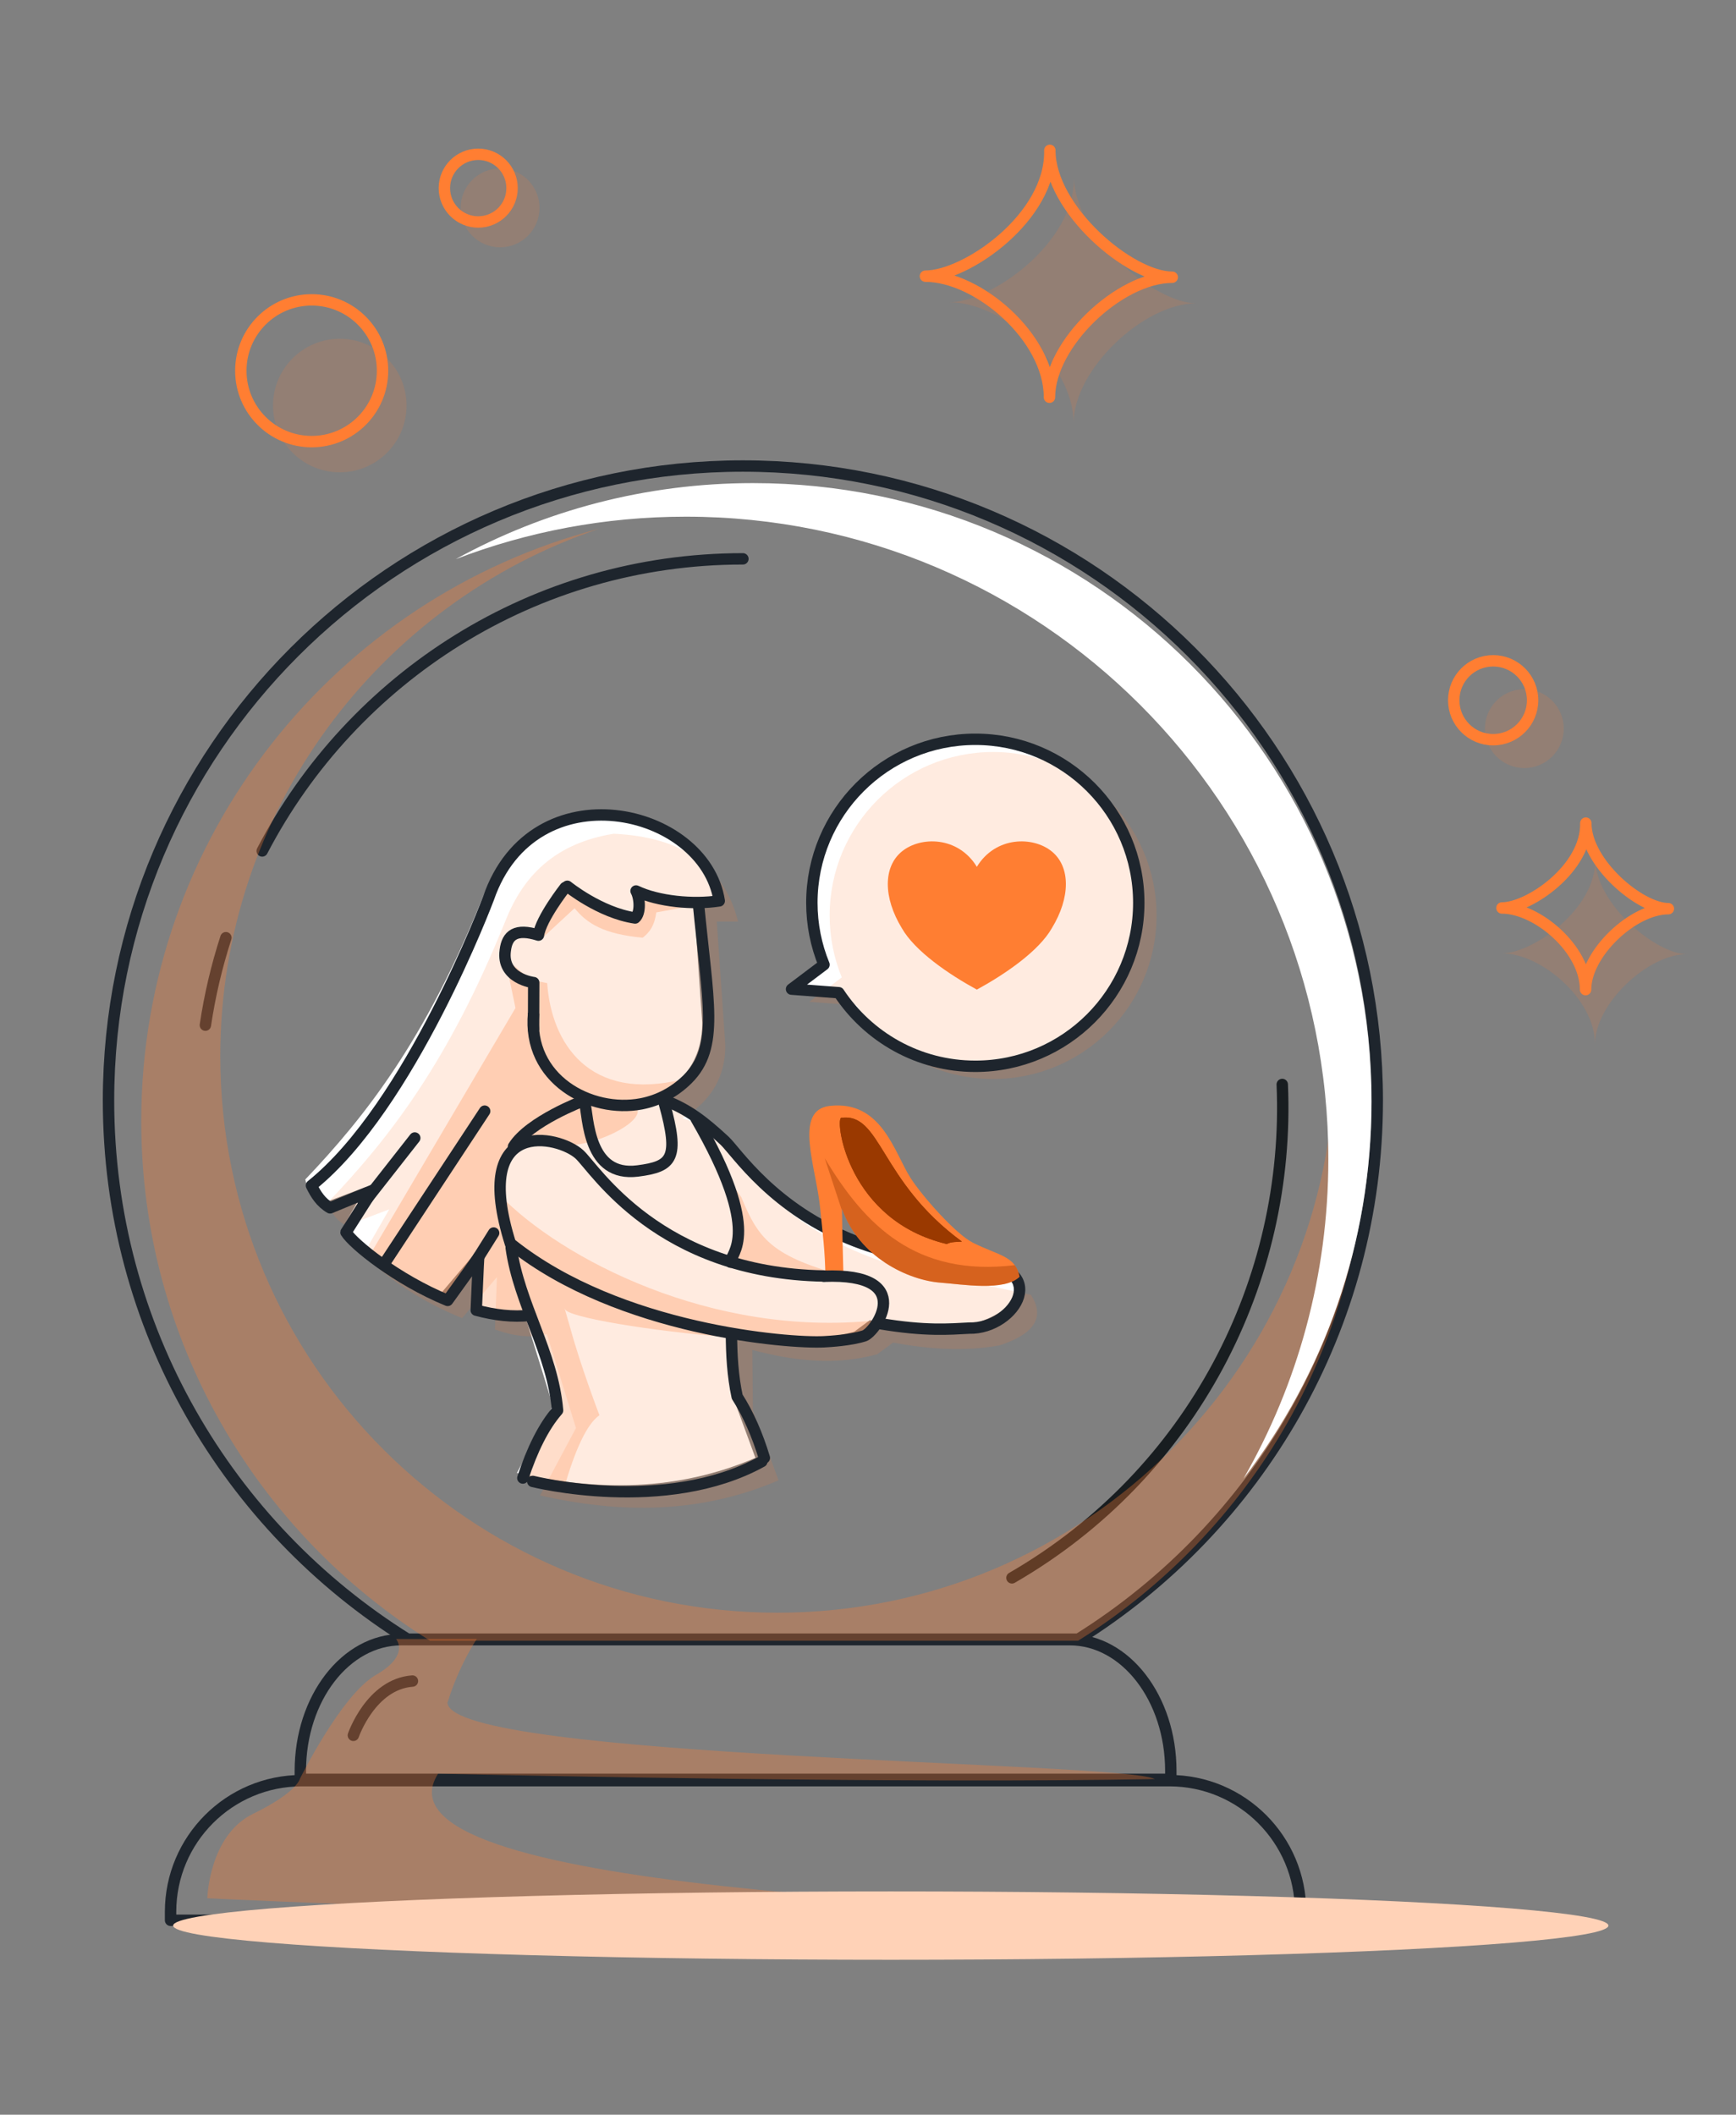 <svg width="381" height="464" viewBox="0 0 381 464" fill="none" xmlns="http://www.w3.org/2000/svg">
<rect x="0" y="0" width="381" height="464" fill="#808080" stroke="none"/>
<path fill-rule="evenodd" clip-rule="evenodd" d="M113.447 323.185C131.126 327.203 148.626 327.243 165.791 319.871L160.172 304.609L160.034 291.265C169.176 293.705 178.318 294.717 187.461 292.207L190.934 289.652C198.723 291.099 206.513 291.658 214.302 290.263C222.442 287.589 224.157 283.789 221.177 279.164L192.023 272.974C173.51 267.439 162.492 257.789 154.692 246.373C152.156 243.884 149.08 241.741 144.715 240.427C151.136 236.602 154.131 231.207 154.115 224.43L152.239 197.276H156.912C153.833 184.927 144.514 178.717 129.613 178C116.557 180.126 109.714 187.381 105.855 197.099C93.322 228.204 80.217 244.911 67 258.793C67.453 260.994 68.611 262.809 70.947 263.979L80.346 260.421L74.67 270.305C80.669 276.213 87.921 280.847 96.345 284.286L103.983 275.283L103.55 286.775C107.35 288.148 111.15 288.762 114.951 287.791L121.33 308.397L113.447 323.185Z" fill="white"/>
<path fill-rule="evenodd" clip-rule="evenodd" d="M117.768 215.237L120.09 215.714C120.993 228.86 129.28 241.883 149.848 236.82C137.232 247.774 120.037 241.756 117.768 227.509V215.237Z" fill="#FF7E32" fill-opacity="0.26"/>
<path fill-rule="evenodd" clip-rule="evenodd" d="M118.523 328.115C136.202 332.133 153.702 332.173 170.867 324.801L165.248 309.539L165.11 296.195C174.252 298.635 183.394 299.647 192.537 297.137L196.01 294.581C203.799 296.029 211.589 296.587 219.378 295.193C227.518 292.518 229.233 288.718 226.253 284.093L197.099 277.904C178.587 272.369 167.568 262.719 159.768 251.303C157.232 248.813 154.156 246.671 149.791 245.356C156.212 241.532 159.207 236.137 159.191 229.36L157.315 202.206H161.988C158.91 189.857 149.59 183.647 134.689 182.93C121.633 185.056 114.79 192.311 110.931 202.028C98.398 233.133 85.293 249.841 72.076 263.723C72.529 265.924 73.688 267.739 76.023 268.909L85.422 265.351L79.746 275.235C85.746 281.143 92.997 285.777 101.421 289.216L109.059 280.213L108.626 291.705C112.426 293.078 116.226 293.692 120.027 292.721L126.406 313.327L118.523 328.115Z" fill="#FF7E32" fill-opacity="0.15"/>
<path fill-rule="evenodd" clip-rule="evenodd" d="M256.655 390.698C272.542 390.698 285.44 403.596 285.44 419.483V421.337H37.434V419.483C37.434 403.596 50.331 390.698 66.219 390.698H256.655Z" stroke="#1E252D" stroke-width="2.5" stroke-miterlimit="10" stroke-linecap="round" stroke-linejoin="round"/>
<path fill-rule="evenodd" clip-rule="evenodd" d="M109.815 262.345C123.113 276.051 156.15 293.531 192.206 289.708C195.782 299.335 125.328 290.757 124.028 287.281C123.589 286.106 124.738 289.829 125.136 291.298C127.406 299.665 131.559 310.527 131.559 310.527C128.719 312.475 126.125 318.422 123.799 326.486C119.387 325.61 118.547 326.294 115.612 325.224C117.474 320.174 119.78 314.611 120.716 313.151C122.178 310.866 122.823 309.453 122.823 309.453C117.541 294.82 112.829 279.543 109.815 262.345Z" fill="#FF7E32" fill-opacity="0.26"/>
<path fill-rule="evenodd" clip-rule="evenodd" d="M162.669 262.645C166.651 272.153 169.28 276.035 188.864 280.87C175.172 280.783 160.453 276.458 160.453 276.458C160.453 276.458 162.511 274.435 162.142 270.935C161.682 266.575 160.736 262.666 159.488 259.738C157.236 254.459 162.669 262.645 162.669 262.645Z" fill="#FF7E32" fill-opacity="0.26"/>
<path fill-rule="evenodd" clip-rule="evenodd" d="M234.785 359.766C247.024 359.766 256.959 372.664 256.959 388.551V390.404H65.914V388.551C65.914 372.664 75.85 359.766 88.088 359.766H234.785Z" stroke="#1E252D" stroke-width="2.5" stroke-miterlimit="10" stroke-linecap="round" stroke-linejoin="round"/>
<path d="M79.758 264.055L91.028 249.693" stroke="#1E252D" stroke-width="2.5" stroke-miterlimit="10" stroke-linecap="round" stroke-linejoin="round"/>
<path d="M167.754 319.884C166.232 314.859 164.267 310.321 161.786 306.447C160.793 301.848 160.556 297.202 160.525 292.646" stroke="#1E252D" stroke-width="2.5" stroke-miterlimit="10" stroke-linecap="round" stroke-linejoin="round"/>
<path d="M160.363 276.938C160.208 274.921 167.614 271.04 152.73 245.376" stroke="#1E252D" stroke-width="2.5" stroke-miterlimit="10" stroke-linecap="round" stroke-linejoin="round"/>
<path d="M116.93 325.044C116.93 325.044 146.033 332.361 167.195 320.679" stroke="#1E252D" stroke-width="2.5" stroke-miterlimit="10" stroke-linecap="round" stroke-linejoin="round"/>
<path d="M146.118 241.528C151.06 243.437 154.533 246.126 159.047 250.309C161.557 252.636 169.635 265.374 187.827 272.374C194.624 274.99 202.835 276.805 212.695 276.975" stroke="#1E252D" stroke-width="2.5" stroke-miterlimit="10" stroke-linecap="round" stroke-linejoin="round"/>
<path d="M212.758 276.999C231.4 277.418 222.888 291.666 212.696 291.407C208.55 291.615 203.153 292.13 193.025 290.404" stroke="#1E252D" stroke-width="2.5" stroke-miterlimit="10" stroke-linecap="round" stroke-linejoin="round"/>
<path fill-rule="evenodd" clip-rule="evenodd" d="M184.78 265.188C188.562 275.905 199.371 280.911 206.445 281.437C211.065 281.78 220.492 283.397 223.768 280.121C222.843 275.576 219.333 275.546 213.579 272.701C209.721 270.793 202.28 262.307 199.803 258.41C196.243 252.805 193.486 241.385 182.124 242.649C174.033 243.55 179.145 256.106 180.015 265.188C180.51 270.36 181.112 274.669 181.14 280.121C182.465 280.935 183.791 280.909 185.116 280.121C185.116 280.121 184.833 269.759 184.78 265.188Z" fill="#FF7E32"/>
<path fill-rule="evenodd" clip-rule="evenodd" d="M211.115 272.419C210.442 272.515 208.604 272.401 207.829 272.962C186.174 267.852 183.289 246.146 184.578 245.269C193.452 244.02 192.926 259.094 211.115 272.419Z" fill="#9A3900"/>
<path fill-rule="evenodd" clip-rule="evenodd" d="M211.115 272.419C210.442 272.515 208.604 272.401 207.829 272.962C186.174 267.852 183.289 246.146 184.578 245.269C193.452 244.02 192.926 259.094 211.115 272.419Z" fill="#9A3900"/>
<path fill-rule="evenodd" clip-rule="evenodd" d="M184.786 265.622L180.996 254.109C189.875 268.959 201.089 280.184 222.71 277.594C223.198 278.254 223.553 279.065 223.767 280.121C220.491 283.397 211.064 281.78 206.444 281.437C199.371 280.911 188.561 275.905 184.78 265.188L184.786 265.622Z" fill="#9A3900" fill-opacity="0.4"/>
<path d="M180.843 280.023C201.367 279.22 192.175 292.307 189.676 293.109C186.693 294.065 182.184 294.332 180.833 294.402C173.089 294.805 136.031 291.864 112.408 273.133" stroke="#1E252D" stroke-width="2.5" stroke-miterlimit="10" stroke-linecap="round" stroke-linejoin="round"/>
<path d="M183.377 217.607C189.798 227.33 200.822 233.749 213.335 233.749C233.135 233.749 249.21 217.674 249.21 197.874C249.21 178.075 233.135 162 213.335 162C193.536 162 177.461 178.075 177.461 197.874C177.461 202.679 178.408 207.265 180.124 211.455L173 216.819L183.377 217.607Z" fill="white"/>
<path d="M188 220.605C194.421 230.328 205.446 236.747 217.958 236.747C237.758 236.747 253.833 220.672 253.833 200.873C253.833 181.073 237.758 164.998 217.958 164.998C198.159 164.998 182.084 181.073 182.084 200.873C182.084 205.677 183.031 210.263 184.747 214.453L177.623 219.817L188 220.605Z" fill="#FF7E32" fill-opacity="0.15"/>
<path d="M57.543 186.709C77.364 148.64 117.189 122.618 163.044 122.618" stroke="#1E252D" stroke-width="2.5" stroke-miterlimit="10" stroke-linecap="round" stroke-linejoin="round"/>
<path d="M45.074 224.931C46.045 218.398 47.557 211.98 49.579 205.743" stroke="#1E252D" stroke-width="2.5" stroke-miterlimit="10" stroke-linecap="round" stroke-linejoin="round"/>
<path d="M281.415 237.946C283.284 280.826 261.806 323.274 222.094 346.201" stroke="#181D20" stroke-width="2.5" stroke-miterlimit="10" stroke-linecap="round" stroke-linejoin="round"/>
<path d="M89.439 359.656C50.045 335.053 23.815 291.306 23.815 241.48C23.815 164.639 86.202 102.253 163.043 102.253C239.885 102.253 302.271 164.639 302.271 241.48C302.271 291.306 276.041 335.053 236.649 359.656H89.439Z" stroke="#1E252D" stroke-width="2.5" stroke-miterlimit="10" stroke-linecap="round" stroke-linejoin="round"/>
<path d="M77.552 380.754C77.552 380.754 81.395 369.523 90.518 368.845" stroke="#1E252D" stroke-width="2.5" stroke-miterlimit="10" stroke-linecap="round" stroke-linejoin="round"/>
<path d="M68.404 96.896C76.993 96.896 83.955 89.934 83.955 81.345C83.955 72.757 76.993 65.795 68.404 65.795C59.816 65.795 52.853 72.757 52.853 81.345C52.853 89.934 59.816 96.896 68.404 96.896Z" stroke="#FF7E32" stroke-width="2.5" stroke-miterlimit="10" stroke-linecap="round" stroke-linejoin="round"/>
<path d="M104.954 48.705C109.056 48.705 112.381 45.38 112.381 41.278C112.381 37.177 109.056 33.852 104.954 33.852C100.852 33.852 97.527 37.177 97.527 41.278C97.527 45.38 100.852 48.705 104.954 48.705Z" stroke="#FF7E32" stroke-width="2.5" stroke-miterlimit="10" stroke-linecap="round" stroke-linejoin="round"/>
<path d="M327.705 162.3C332.485 162.3 336.36 158.425 336.36 153.645C336.36 148.865 332.485 144.99 327.705 144.99C322.926 144.99 319.051 148.865 319.051 153.645C319.051 158.425 322.926 162.3 327.705 162.3Z" stroke="#FF7E32" stroke-width="2.5" stroke-miterlimit="10" stroke-linecap="round" stroke-linejoin="round"/>
<path d="M257.275 60.828C248.02 60.828 230.407 45.965 230.407 32.987C230.738 47.701 212.034 60.597 203.101 60.597C214.576 60.597 230.327 73.99 230.327 87.162C230.327 75.356 245.721 60.828 257.275 60.828Z" stroke="#FF7E32" stroke-width="2.5" stroke-miterlimit="10" stroke-linecap="round" stroke-linejoin="round"/>
<path d="M262.571 66.549C253.316 66.549 235.702 51.685 235.702 38.708C236.034 53.422 217.329 66.318 208.396 66.318C219.872 66.318 235.623 79.71 235.623 92.882C235.623 81.077 251.017 66.549 262.571 66.549Z" fill="#FF7E32" fill-opacity="0.15"/>
<path fill-rule="evenodd" clip-rule="evenodd" d="M153.309 198.525L144.043 200.19C143.615 203.092 142.691 204.442 141.059 205.743C132.504 204.967 128.819 202.616 126.1 199.273L118.407 206.392L124.463 194.749L139.383 201.419L139.753 195.567L153.309 198.525Z" fill="#FF7E32" fill-opacity="0.26"/>
<path d="M370.28 209.352C363.335 209.352 350.117 198.198 350.117 188.459C350.367 199.501 336.331 209.178 329.627 209.178C338.238 209.178 350.057 219.228 350.057 229.112C350.057 220.254 361.609 209.352 370.28 209.352Z" fill="#FF7E32" fill-opacity="0.15"/>
<path d="M334.543 168.524C339.323 168.524 343.198 164.649 343.198 159.869C343.198 155.089 339.323 151.214 334.543 151.214C329.763 151.214 325.889 155.089 325.889 159.869C325.889 164.649 329.763 168.524 334.543 168.524Z" fill="#FF7E32" fill-opacity="0.15"/>
<path d="M74.574 103.633C82.666 103.633 89.226 97.072 89.226 88.98C89.226 80.888 82.666 74.327 74.574 74.327C66.481 74.327 59.921 80.888 59.921 88.98C59.921 97.072 66.481 103.633 74.574 103.633Z" fill="#FF7E32" fill-opacity="0.15"/>
<path d="M109.752 54.264C114.532 54.264 118.407 50.389 118.407 45.61C118.407 40.83 114.532 36.955 109.752 36.955C104.972 36.955 101.098 40.83 101.098 45.61C101.098 50.389 104.972 54.264 109.752 54.264Z" fill="#FF7E32" fill-opacity="0.15"/>
<path d="M366.158 199.377C359.917 199.377 348.039 189.355 348.039 180.604C348.263 190.526 335.65 199.222 329.627 199.222C337.365 199.222 347.986 208.253 347.986 217.135C347.986 209.175 358.367 199.377 366.158 199.377Z" stroke="#FF7E32" stroke-width="2.5" stroke-miterlimit="10" stroke-linecap="round" stroke-linejoin="round"/>
<path fill-rule="evenodd" clip-rule="evenodd" d="M104.643 359.609C104.643 359.609 100.734 365.323 98.204 373.634C99.413 386.018 246.648 386.494 253.451 390.352C198.285 391.371 113.82 389.581 96.158 389.157C79.557 414.984 217.929 418.426 281.528 421.337C135.189 421.15 45.5 416.5 45.5 416.5C45.5 416.5 45.858 402.706 55.5 398C65.144 393.293 65.793 390.352 65.793 390.352C65.793 390.352 74.888 371.88 82.5 367.5C90.113 363.12 86.914 359.623 86.914 359.623L104.643 359.609Z" fill="#FF7E32" fill-opacity="0.32"/>
<path fill-rule="evenodd" clip-rule="evenodd" d="M81.75 274.393L113.131 221.167L110.856 210.267L117.423 215.727L117.278 227.49C118.75 233.898 122.209 238.401 128.011 240.659C129.345 243.44 135.427 243.341 139.556 242.845C142.717 246.257 126.733 253.495 121.405 250.592L113.533 251.573C109.103 256.946 109.661 262.318 110.817 267.691L116.354 288.599L105.042 288.15L104.643 276.999L98.244 285.327C92.251 282.503 86.087 279.96 81.75 274.393Z" fill="#FF7E32" fill-opacity="0.26"/>
<path d="M131.528 116C83.186 132.306 48.346 177.988 48.346 231.732C48.346 299.131 103.139 353.85 170.629 353.85C238.118 353.85 292.911 299.131 292.911 231.732C292.911 208.162 286.21 186.144 274.605 167.466C290.583 189.56 300 216.686 300 245.99C300 294.06 274.661 336.265 236.606 360H94.395C56.339 336.265 31 294.06 31 245.99C31 183.578 73.718 131.05 131.528 116Z" fill="#FF7E32" fill-opacity="0.32"/>
<path d="M184.094 217.816C190.515 227.539 201.539 233.958 214.052 233.958C233.852 233.958 249.926 217.884 249.926 198.084C249.926 178.284 233.852 162.21 214.052 162.21C194.252 162.21 178.178 178.284 178.178 198.084C178.178 202.889 179.124 207.474 180.841 211.664L173.717 217.029L184.094 217.816Z" stroke="#1E252D" stroke-width="2.5" stroke-miterlimit="10" stroke-linecap="round" stroke-linejoin="round"/>
<path fill-rule="evenodd" clip-rule="evenodd" d="M214.388 190.19C218.502 183.455 226.729 183.455 230.842 186.823C234.956 190.19 234.956 196.926 230.842 203.663C227.962 208.714 220.558 213.767 214.388 217.135C208.217 213.767 200.812 208.714 197.932 203.663C193.819 196.926 193.819 190.19 197.932 186.823C202.047 183.455 210.274 183.455 214.388 190.19Z" fill="#FF7E32"/>
<path d="M124.511 194.46C124.511 194.46 131.646 200.272 139.383 201.419C140.631 200.374 140.458 197.04 139.598 195.493C144.415 197.811 152.211 198.549 157.853 197.663C154.626 177.113 117.075 168.55 107.217 197.072C107.217 197.072 90.086 242.749 68.355 260.116C69.286 262.023 70.395 263.817 72.45 265.02L81.787 261.171L75.936 270.38C77.448 272.881 87.047 280.737 98.244 285.327C102.295 279.666 103.396 278.242 105.058 275.77C104.908 278.161 104.801 281.369 104.52 287.469C108.505 288.539 112.538 289.033 116.354 288.599" stroke="#1E252D" stroke-width="2.5" stroke-miterlimit="10" stroke-linecap="round" stroke-linejoin="round"/>
<path d="M124.028 194.749C124.028 194.749 118.716 201.512 118.178 205.182C113.214 203.628 111.29 205.159 110.892 208.538C110.014 214.767 117.134 215.599 117.134 215.599L117.102 225.785" stroke="#1E252D" stroke-width="2.5" stroke-miterlimit="10" stroke-linecap="round" stroke-linejoin="round"/>
<path d="M117.108 222.302C115.701 236.804 129.628 244.313 140.728 242.2V242.199C144.581 241.466 148.109 239.566 150.916 236.773C157.963 229.76 155.363 219.891 153.249 197.907" stroke="#1E252D" stroke-width="2.5" stroke-miterlimit="10" stroke-linejoin="round"/>
<path d="M128.287 241.593C129.143 245.406 129.033 258.325 139.975 256.922C147.565 255.949 149.153 254.151 145.807 242.121" stroke="#1E252D" stroke-width="2.5" stroke-miterlimit="10" stroke-linecap="round" stroke-linejoin="round"/>
<path d="M112.044 272.937C103.159 244.796 122.671 249.123 127.185 253.306C130.633 256.503 144.589 279.345 180.833 279.972" stroke="#1E252D" stroke-width="2.5" stroke-miterlimit="10" stroke-linecap="round" stroke-linejoin="round"/>
<g clip-path="url(#clip0)">
<path fill-rule="evenodd" clip-rule="evenodd" d="M64.643 142.842C64.678 142.842 64.705 142.87 64.705 142.904V142.908H64.171V142.904C64.171 142.87 64.199 142.842 64.233 142.842H64.643Z" stroke="#1E252D" stroke-width="0.005" stroke-miterlimit="10" stroke-linecap="round" stroke-linejoin="round"/>
<path fill-rule="evenodd" clip-rule="evenodd" d="M64.595 142.775C64.622 142.775 64.643 142.803 64.643 142.837V142.841H64.231V142.837C64.231 142.803 64.253 142.775 64.279 142.775H64.595Z" stroke="#1E252D" stroke-width="0.005" stroke-miterlimit="10" stroke-linecap="round" stroke-linejoin="round"/>
<path fill-rule="evenodd" clip-rule="evenodd" d="M64.326 142.565C64.355 142.595 64.426 142.633 64.504 142.624C64.511 142.645 64.36 142.627 64.357 142.619C64.356 142.617 64.358 142.625 64.359 142.628C64.364 142.646 64.373 142.669 64.373 142.669C64.367 142.673 64.361 142.686 64.356 142.704C64.347 142.702 64.345 142.703 64.339 142.701C64.343 142.69 64.348 142.678 64.35 142.675C64.353 142.67 64.354 142.667 64.354 142.667C64.343 142.635 64.333 142.602 64.326 142.565Z" fill="#1E252D" fill-opacity="0.1"/>
<path fill-rule="evenodd" clip-rule="evenodd" d="M64.441 142.566C64.449 142.587 64.455 142.595 64.497 142.605C64.468 142.605 64.436 142.596 64.436 142.596C64.436 142.596 64.44 142.591 64.439 142.584C64.439 142.575 64.436 142.566 64.434 142.56C64.429 142.548 64.441 142.566 64.441 142.566Z" fill="#1E252D" fill-opacity="0.1"/>
<path d="M64.342 142.479C64.339 142.51 64.369 142.527 64.393 142.522L64.393 142.522C64.401 142.52 64.409 142.516 64.415 142.51C64.43 142.495 64.425 142.474 64.42 142.427" stroke="#1E252D" stroke-width="0.005" stroke-miterlimit="10" stroke-linejoin="round"/>
<path d="M64.358 142.419C64.358 142.419 64.374 142.432 64.39 142.434C64.393 142.432 64.393 142.425 64.391 142.421C64.401 142.426 64.418 142.428 64.43 142.426C64.423 142.382 64.342 142.363 64.321 142.425C64.321 142.425 64.284 142.523 64.237 142.561C64.239 142.565 64.242 142.569 64.246 142.571L64.266 142.563L64.254 142.583C64.257 142.588 64.278 142.605 64.302 142.615C64.311 142.603 64.313 142.6 64.316 142.594C64.316 142.6 64.316 142.606 64.315 142.62C64.324 142.622 64.332 142.623 64.341 142.622" stroke="#1E252D" stroke-width="0.005" stroke-miterlimit="10" stroke-linecap="round" stroke-linejoin="round"/>
<path d="M64.357 142.42C64.357 142.42 64.346 142.434 64.345 142.442C64.334 142.439 64.33 142.442 64.329 142.449C64.327 142.463 64.342 142.465 64.342 142.465L64.342 142.487" stroke="#1E252D" stroke-width="0.005" stroke-miterlimit="10" stroke-linecap="round" stroke-linejoin="round"/>
<path d="M64.262 142.569L64.286 142.538" stroke="#1E252D" stroke-width="0.005" stroke-miterlimit="10" stroke-linecap="round" stroke-linejoin="round"/>
<path d="M64.319 142.525L64.272 142.597" stroke="#1E252D" stroke-width="0.005" stroke-miterlimit="10" stroke-linecap="round" stroke-linejoin="round"/>
<path d="M64.366 142.521C64.368 142.529 64.368 142.557 64.391 142.554C64.408 142.552 64.411 142.548 64.404 142.522" stroke="#1E252D" stroke-width="0.005" stroke-miterlimit="10" stroke-linecap="round" stroke-linejoin="round"/>
<path d="M64.332 142.59C64.336 142.617 64.352 142.639 64.354 142.667C64.347 142.675 64.342 142.686 64.338 142.699" stroke="#1E252D" stroke-width="0.005" stroke-miterlimit="10" stroke-linecap="round" stroke-linejoin="round"/>
<path d="M64.451 142.689C64.448 142.679 64.444 142.669 64.438 142.66C64.436 142.651 64.436 142.641 64.436 142.631" stroke="#1E252D" stroke-width="0.005" stroke-miterlimit="10" stroke-linecap="round" stroke-linejoin="round"/>
<path d="M64.435 142.597C64.435 142.592 64.451 142.584 64.419 142.529" stroke="#1E252D" stroke-width="0.005" stroke-miterlimit="10" stroke-linecap="round" stroke-linejoin="round"/>
<path d="M64.342 142.701C64.342 142.701 64.405 142.716 64.45 142.691" stroke="#1E252D" stroke-width="0.005" stroke-miterlimit="10" stroke-linecap="round" stroke-linejoin="round"/>
<path d="M64.404 142.521C64.415 142.525 64.422 142.53 64.432 142.539C64.438 142.545 64.455 142.572 64.494 142.587C64.509 142.593 64.526 142.597 64.548 142.597" stroke="#1E252D" stroke-width="0.005" stroke-miterlimit="10" stroke-linecap="round" stroke-linejoin="round"/>
<path d="M64.548 142.597C64.589 142.598 64.57 142.629 64.548 142.628C64.539 142.628 64.528 142.63 64.506 142.626" stroke="#1E252D" stroke-width="0.005" stroke-miterlimit="10" stroke-linecap="round" stroke-linejoin="round"/>
<path d="M64.331 142.588C64.312 142.528 64.354 142.537 64.364 142.546C64.371 142.553 64.401 142.602 64.479 142.603" stroke="#1E252D" stroke-width="0.005" stroke-miterlimit="10" stroke-linecap="round" stroke-linejoin="round"/>
<path d="M64.366 142.521C64.366 142.521 64.34 142.53 64.333 142.542" stroke="#1E252D" stroke-width="0.005" stroke-miterlimit="10" stroke-linecap="round" stroke-linejoin="round"/>
<path fill-rule="evenodd" clip-rule="evenodd" d="M64.488 142.572C64.496 142.595 64.519 142.605 64.535 142.607C64.545 142.607 64.565 142.611 64.572 142.604C64.57 142.594 64.563 142.594 64.55 142.588C64.542 142.584 64.526 142.565 64.52 142.557C64.513 142.545 64.507 142.52 64.482 142.523C64.465 142.525 64.476 142.552 64.478 142.572C64.479 142.583 64.48 142.592 64.48 142.604C64.483 142.605 64.486 142.605 64.489 142.604C64.489 142.604 64.488 142.581 64.488 142.572Z" fill="#FF7E32"/>
<path fill-rule="evenodd" clip-rule="evenodd" d="M64.545 142.587C64.544 142.587 64.54 142.587 64.538 142.588C64.491 142.577 64.485 142.53 64.488 142.529C64.507 142.526 64.506 142.558 64.545 142.587Z" fill="#9A3900"/>
<path fill-rule="evenodd" clip-rule="evenodd" d="M64.545 142.587C64.544 142.587 64.54 142.587 64.538 142.588C64.491 142.577 64.485 142.53 64.488 142.529C64.507 142.526 64.506 142.558 64.545 142.587Z" fill="#9A3900"/>
<path fill-rule="evenodd" clip-rule="evenodd" d="M64.488 142.572L64.48 142.548C64.499 142.58 64.523 142.604 64.569 142.598C64.57 142.6 64.571 142.601 64.572 142.604C64.565 142.611 64.544 142.607 64.534 142.607C64.519 142.605 64.496 142.595 64.488 142.572L64.488 142.572Z" fill="#9A3900" fill-opacity="0.4"/>
<path d="M64.48 142.604C64.524 142.602 64.504 142.63 64.499 142.632C64.492 142.634 64.482 142.634 64.48 142.635C64.463 142.635 64.383 142.629 64.332 142.589" stroke="#1E252D" stroke-width="0.005" stroke-miterlimit="10" stroke-linecap="round" stroke-linejoin="round"/>
<path d="M64.486 142.469C64.5 142.49 64.524 142.504 64.551 142.504C64.594 142.504 64.628 142.47 64.628 142.427C64.628 142.384 64.594 142.35 64.551 142.35C64.508 142.35 64.474 142.384 64.474 142.427C64.474 142.437 64.475 142.447 64.479 142.456L64.464 142.468L64.486 142.469Z" stroke="#1E252D" stroke-width="0.005" stroke-miterlimit="10" stroke-linecap="round" stroke-linejoin="round"/>
<path fill-rule="evenodd" clip-rule="evenodd" d="M64.552 142.41C64.561 142.395 64.579 142.395 64.587 142.403C64.596 142.41 64.596 142.424 64.587 142.439C64.581 142.45 64.565 142.461 64.552 142.468C64.539 142.461 64.523 142.45 64.516 142.439C64.507 142.424 64.507 142.41 64.516 142.403C64.525 142.395 64.543 142.395 64.552 142.41Z" fill="#FF7E32"/>
<path d="M64.316 142.594L64.323 142.583" stroke="#1E252D" stroke-width="0.005" stroke-miterlimit="10" stroke-linecap="round" stroke-linejoin="round"/>
<path d="M64.214 142.402C64.257 142.32 64.342 142.264 64.441 142.264" stroke="#1E252D" stroke-width="0.005" stroke-miterlimit="10" stroke-linecap="round" stroke-linejoin="round"/>
<path d="M64.186 142.485C64.189 142.471 64.192 142.457 64.196 142.443" stroke="#1E252D" stroke-width="0.005" stroke-miterlimit="10" stroke-linecap="round" stroke-linejoin="round"/>
<path d="M64.696 142.513C64.7 142.605 64.654 142.697 64.568 142.746" stroke="#181D20" stroke-width="0.005" stroke-miterlimit="10" stroke-linecap="round" stroke-linejoin="round"/>
<path d="M64.283 142.775C64.198 142.722 64.142 142.628 64.142 142.52C64.142 142.355 64.276 142.22 64.442 142.22C64.607 142.22 64.742 142.355 64.742 142.52C64.742 142.628 64.685 142.722 64.6 142.775H64.283Z" stroke="#1E252D" stroke-width="0.005" stroke-miterlimit="10" stroke-linecap="round" stroke-linejoin="round"/>
<path d="M64.257 142.821C64.257 142.821 64.265 142.796 64.285 142.795" stroke="#1E252D" stroke-width="0.005" stroke-miterlimit="10" stroke-linecap="round" stroke-linejoin="round"/>
<path d="M64.237 142.209C64.219 142.209 64.204 142.194 64.204 142.175C64.204 142.157 64.219 142.142 64.237 142.142C64.255 142.142 64.27 142.157 64.27 142.175C64.27 142.194 64.255 142.209 64.237 142.209Z" stroke="#FF7E32" stroke-width="0.005" stroke-miterlimit="10" stroke-linecap="round" stroke-linejoin="round"/>
<path d="M64.316 142.105C64.307 142.105 64.3 142.098 64.3 142.089C64.3 142.08 64.307 142.073 64.316 142.073C64.325 142.073 64.332 142.08 64.332 142.089C64.332 142.098 64.325 142.105 64.316 142.105Z" stroke="#FF7E32" stroke-width="0.005" stroke-miterlimit="10" stroke-linecap="round" stroke-linejoin="round"/>
<path d="M64.796 142.35C64.785 142.35 64.777 142.341 64.777 142.331C64.777 142.321 64.785 142.312 64.796 142.312C64.806 142.312 64.814 142.321 64.814 142.331C64.814 142.341 64.806 142.35 64.796 142.35Z" stroke="#FF7E32" stroke-width="0.005" stroke-miterlimit="10" stroke-linecap="round" stroke-linejoin="round"/>
<path d="M64.645 142.131C64.625 142.131 64.587 142.099 64.587 142.071C64.588 142.103 64.547 142.131 64.528 142.131C64.553 142.131 64.587 142.159 64.587 142.188C64.587 142.162 64.62 142.131 64.645 142.131Z" stroke="#FF7E32" stroke-width="0.005" stroke-miterlimit="10" stroke-linecap="round" stroke-linejoin="round"/>
<path d="M64.656 142.143C64.636 142.143 64.598 142.111 64.598 142.083C64.598 142.115 64.558 142.143 64.539 142.143C64.564 142.143 64.597 142.172 64.597 142.2C64.597 142.175 64.631 142.143 64.656 142.143Z" fill="#FF7E32" fill-opacity="0.15"/>
<path d="M64.888 142.451C64.873 142.451 64.844 142.427 64.844 142.406C64.845 142.43 64.815 142.451 64.8 142.451C64.819 142.451 64.844 142.472 64.844 142.494C64.844 142.475 64.869 142.451 64.888 142.451Z" fill="#FF7E32" fill-opacity="0.15"/>
<path fill-rule="evenodd" clip-rule="evenodd" d="M64.42 142.428L64.4 142.431C64.399 142.438 64.397 142.441 64.394 142.443C64.375 142.442 64.367 142.437 64.361 142.429L64.345 142.445L64.358 142.42L64.39 142.434L64.391 142.422L64.42 142.428Z" fill="#1E252D" fill-opacity="0.1"/>
<path d="M64.811 142.363C64.821 142.363 64.829 142.355 64.829 142.345C64.829 142.334 64.821 142.326 64.811 142.326C64.8 142.326 64.792 142.334 64.792 142.345C64.792 142.355 64.8 142.363 64.811 142.363Z" fill="#FF7E32" fill-opacity="0.15"/>
<path d="M64.25 142.223C64.268 142.223 64.282 142.209 64.282 142.192C64.282 142.174 64.268 142.16 64.25 142.16C64.233 142.16 64.219 142.174 64.219 142.192C64.219 142.209 64.233 142.223 64.25 142.223Z" fill="#FF7E32" fill-opacity="0.15"/>
<path d="M64.326 142.117C64.337 142.117 64.345 142.109 64.345 142.098C64.345 142.088 64.337 142.08 64.326 142.08C64.316 142.08 64.308 142.088 64.308 142.098C64.308 142.109 64.316 142.117 64.326 142.117Z" fill="#FF7E32" fill-opacity="0.15"/>
<path d="M64.879 142.43C64.866 142.43 64.84 142.408 64.84 142.389C64.841 142.411 64.813 142.429 64.8 142.429C64.817 142.429 64.84 142.449 64.84 142.468C64.84 142.451 64.862 142.43 64.879 142.43Z" stroke="#FF7E32" stroke-width="0.005" stroke-miterlimit="10" stroke-linecap="round" stroke-linejoin="round"/>
<path fill-rule="evenodd" clip-rule="evenodd" d="M64.315 142.775C64.315 142.775 64.307 142.787 64.301 142.805C64.304 142.832 64.621 142.833 64.636 142.841C64.517 142.843 64.335 142.84 64.297 142.839C64.261 142.894 64.559 142.902 64.696 142.908C64.381 142.908 64.171 142.908 64.171 142.908C64.171 142.908 64.172 142.865 64.193 142.855C64.214 142.845 64.231 142.841 64.231 142.841C64.231 142.841 64.236 142.796 64.253 142.786C64.269 142.777 64.277 142.775 64.277 142.775L64.315 142.775Z" fill="#1E252D" fill-opacity="0.1"/>
<path d="M64.366 142.23C64.258 142.266 64.18 142.369 64.18 142.489C64.18 142.639 64.302 142.761 64.453 142.761C64.604 142.761 64.726 142.639 64.726 142.489C64.726 142.436 64.711 142.387 64.685 142.345C64.721 142.394 64.742 142.455 64.742 142.52C64.742 142.628 64.685 142.722 64.6 142.775H64.283C64.198 142.722 64.142 142.628 64.142 142.52C64.142 142.381 64.237 142.264 64.366 142.23Z" fill="#1E252D" fill-opacity="0.1"/>
<path fill-rule="evenodd" clip-rule="evenodd" d="M64.266 142.591L64.333 142.477L64.328 142.453L64.343 142.465L64.342 142.49C64.345 142.504 64.353 142.514 64.365 142.519C64.368 142.525 64.381 142.524 64.39 142.523C64.397 142.531 64.363 142.546 64.351 142.54L64.334 142.542C64.325 142.554 64.326 142.565 64.328 142.577L64.34 142.622L64.316 142.621L64.315 142.597L64.301 142.615C64.288 142.609 64.275 142.603 64.266 142.591Z" fill="#1E252D" fill-opacity="0.1"/>
<path fill-rule="evenodd" clip-rule="evenodd" d="M64.344 142.464L64.349 142.465C64.351 142.493 64.369 142.521 64.413 142.51C64.386 142.534 64.349 142.521 64.344 142.49V142.464Z" fill="#1E252D" fill-opacity="0.1"/>
</g>
<path fill-rule="evenodd" clip-rule="evenodd" d="M272.933 324.398C290.535 301.507 301.001 272.842 301.001 241.733C301.001 166.77 240.231 106 165.267 106C141.61 106 119.366 112.052 100 122.693C115.688 116.667 132.727 113.365 150.537 113.365C228.406 113.365 291.531 176.491 291.531 254.36C291.531 279.852 284.766 303.764 272.933 324.398Z" fill="white"/>
<g style="mix-blend-mode:multiply">
<ellipse cx="195.5" cy="422.5" rx="157.5" ry="7.5" fill="#FFD2B7"/>
</g>
<path d="M128.012 241.544C128.012 241.544 116.17 246.001 112.699 251.573" stroke="#1E252D" stroke-width="2.5" stroke-miterlimit="10" stroke-linecap="round" stroke-linejoin="round"/>
<path d="M106.37 243.8L84.364 277.227" stroke="#1E252D" stroke-width="2.5" stroke-miterlimit="10" stroke-linecap="round" stroke-linejoin="round"/>
<path d="M105.043 275.798L108.34 270.537" stroke="#1E252D" stroke-width="2.5" stroke-miterlimit="10" stroke-linecap="round" stroke-linejoin="round"/>
<path d="M112.188 273.783C113.947 286.219 121.271 296.646 122.369 309.459C119.276 313.004 116.786 318.117 114.749 324.301" stroke="#1E252D" stroke-width="2.5" stroke-miterlimit="10" stroke-linecap="round" stroke-linejoin="round"/>
<defs>
<clipPath id="clip0">
<rect x="64" y="142" width="1" height="1" fill="white"/>
</clipPath>
</defs>
</svg>
